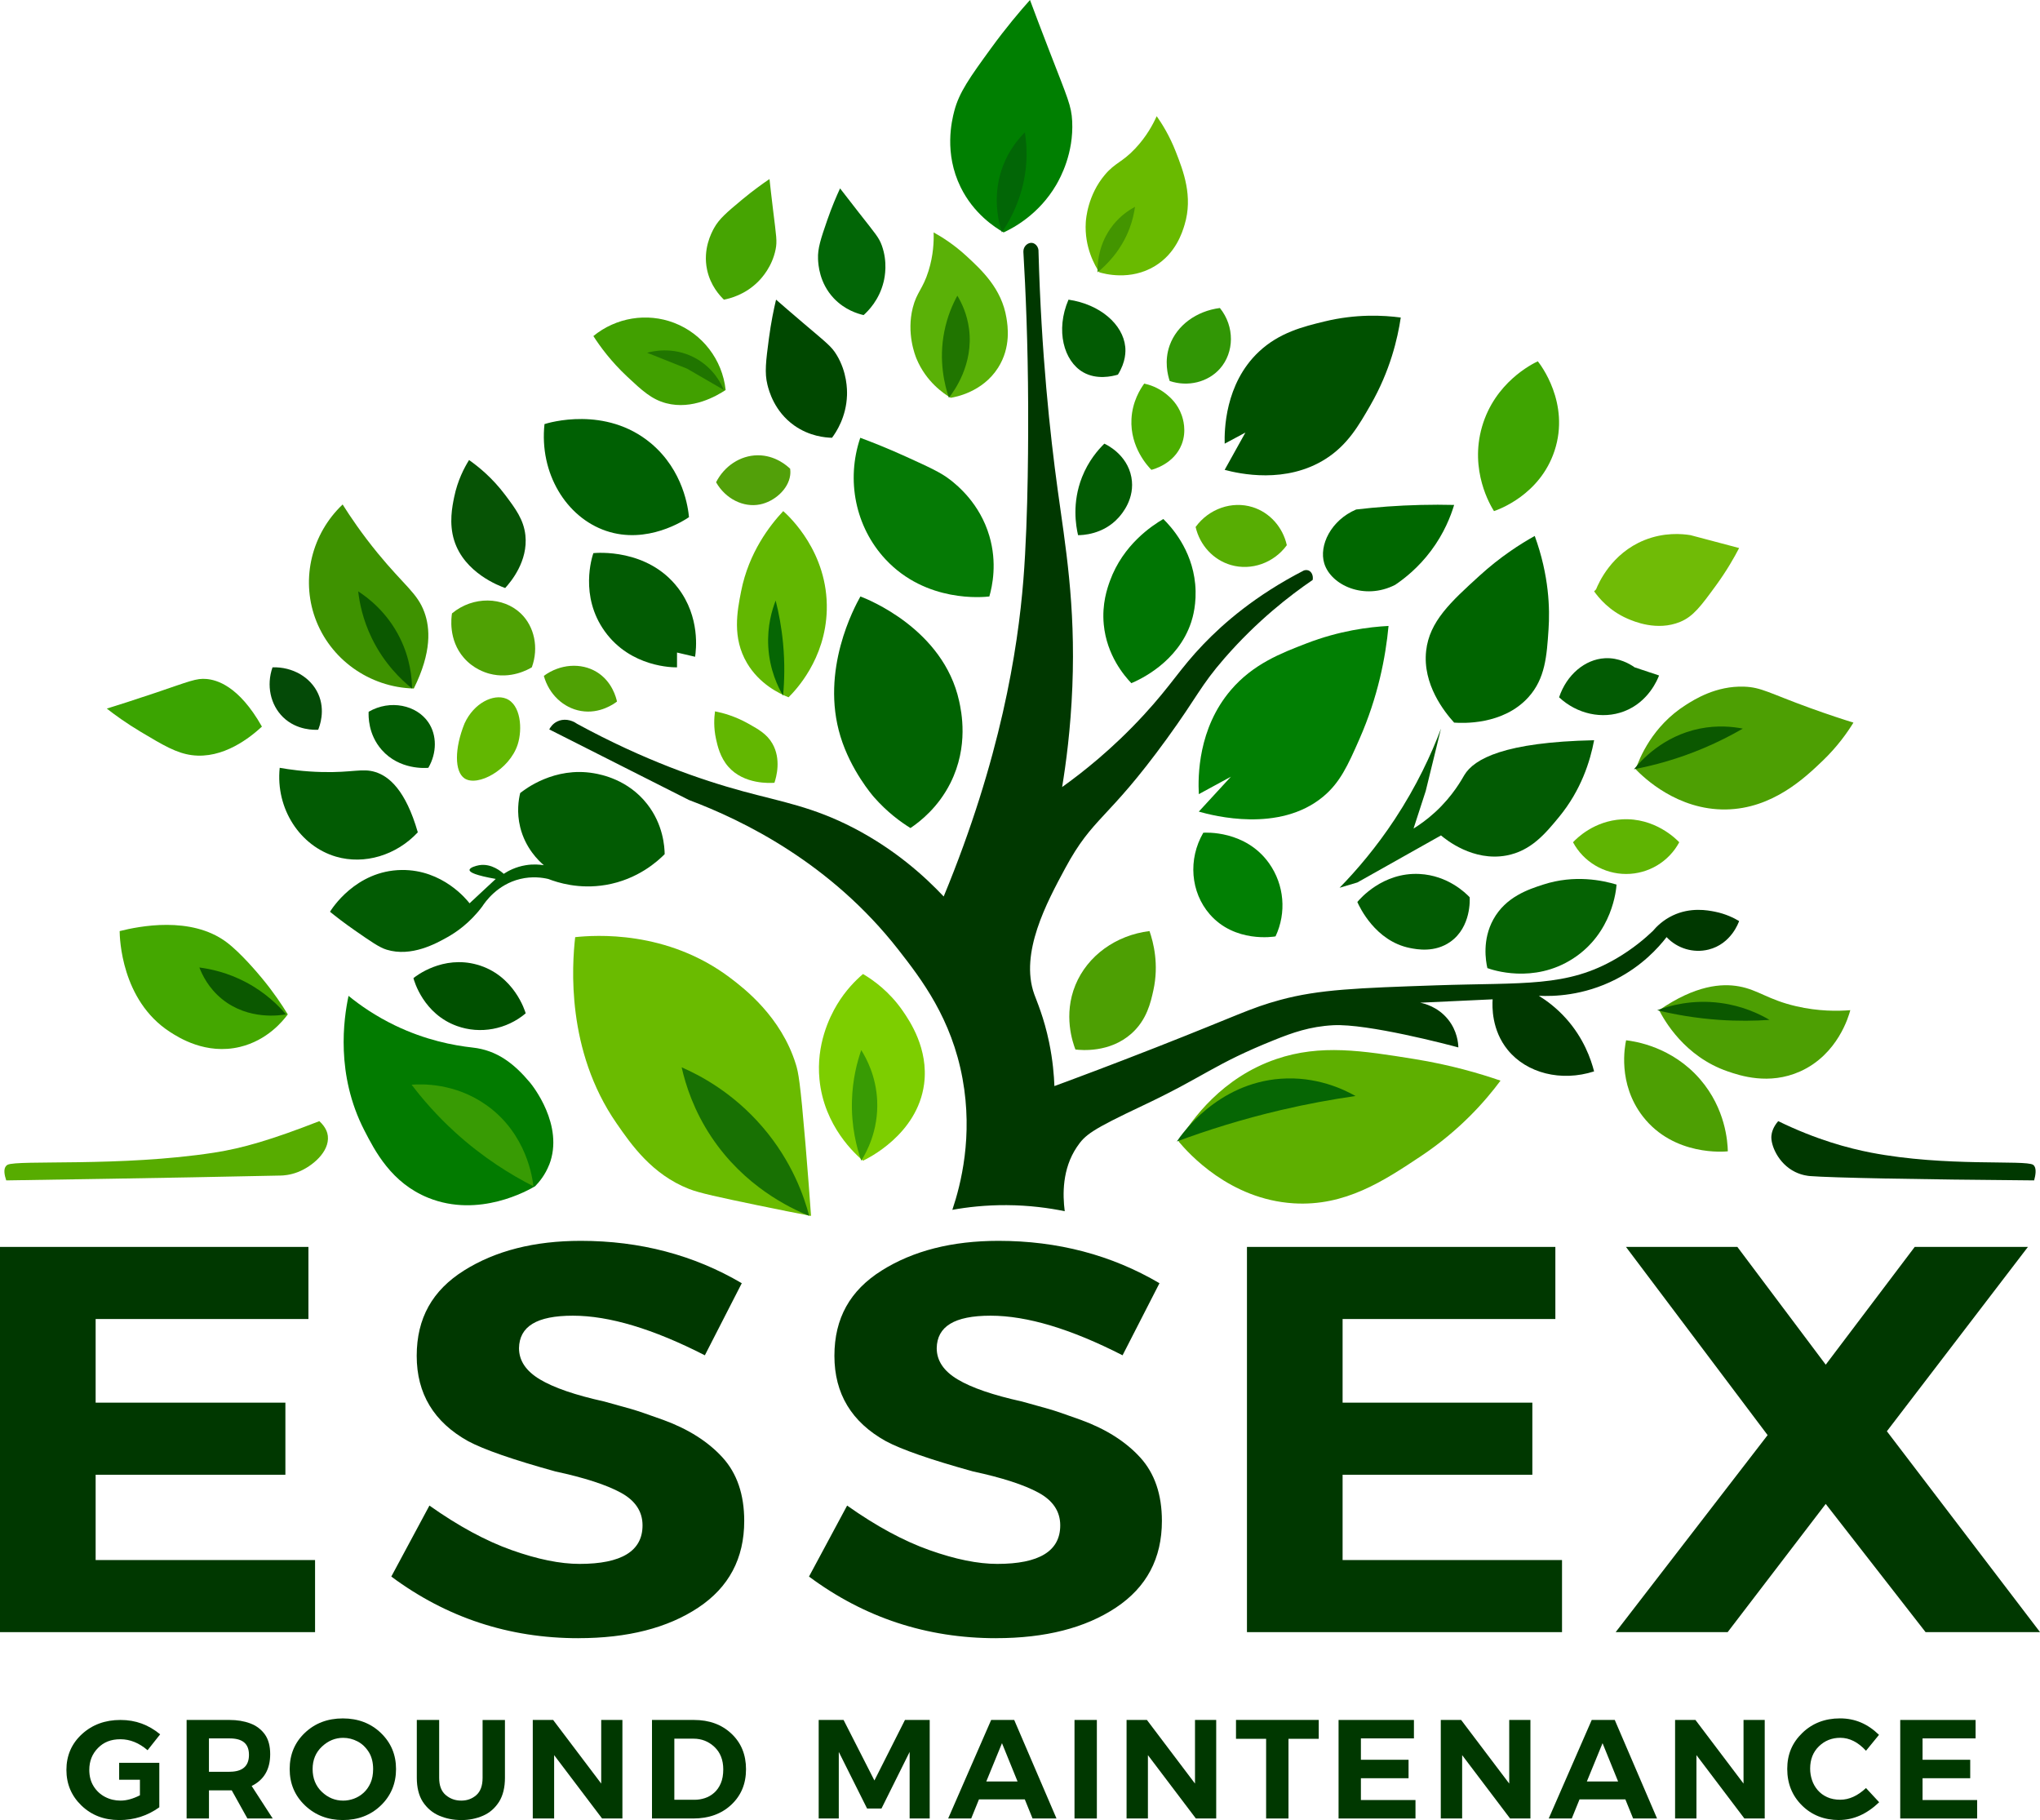 <svg xmlns="http://www.w3.org/2000/svg" width="213" height="190" viewBox="0 0 213 190" fill="none"><g clip-path="url(#clip0_116_4195)"><path d="M107.542 -0C106.486 1.182 105.04 2.884 103.465 5.052C101.257 8.089 100.143 9.646 99.638 11.592C99.374 12.604 98.552 15.979 100.303 19.542C101.661 22.303 103.852 23.723 104.795 24.262C105.826 23.783 108.48 22.382 110.286 19.293C110.751 18.496 112.109 15.973 111.949 12.667C111.872 11.039 111.474 10.248 109.621 5.462C108.7 3.087 107.976 1.166 107.542 -0.003V-0Z" fill="#007F01"></path><path d="M81.03 31.282C80.796 32.261 80.505 33.651 80.282 35.34C79.969 37.707 79.82 38.914 80.128 40.159C80.287 40.807 80.854 42.945 82.919 44.412C84.522 45.55 86.179 45.684 86.872 45.7C87.304 45.12 88.362 43.536 88.437 41.262C88.456 40.676 88.448 38.851 87.353 37.047C86.814 36.158 86.35 35.835 83.856 33.714C82.616 32.661 81.629 31.804 81.027 31.279L81.03 31.282Z" fill="#004800"></path><path d="M87.711 19.67C87.345 20.461 86.856 21.589 86.374 22.982C85.701 24.933 85.365 25.931 85.412 27.04C85.437 27.617 85.544 29.525 87.043 31.123C88.203 32.362 89.586 32.759 90.171 32.893C90.639 32.475 91.81 31.314 92.266 29.399C92.385 28.906 92.693 27.357 92.077 25.641C91.774 24.796 91.436 24.443 89.69 22.215C88.822 21.11 88.134 20.215 87.713 19.668L87.711 19.67Z" fill="#026606"></path><path d="M80.342 18.693C79.617 19.183 78.616 19.898 77.48 20.842C75.891 22.166 75.083 22.848 74.549 23.822C74.272 24.328 73.373 26.019 73.826 28.156C74.178 29.815 75.154 30.866 75.586 31.282C76.202 31.164 77.808 30.773 79.193 29.366C79.551 29.005 80.617 27.839 80.98 26.052C81.159 25.174 81.055 24.697 80.714 21.892C80.543 20.5 80.419 19.378 80.345 18.693H80.342Z" fill="#46A402"></path><path d="M114.781 28.43C114.33 27.741 113.208 25.82 113.368 23.214C113.39 22.837 113.577 20.357 115.364 18.245C116.45 16.961 117.148 16.972 118.526 15.511C119.708 14.258 120.387 12.985 120.772 12.128C121.349 12.947 122.127 14.197 122.768 15.842C123.552 17.848 124.583 20.494 123.684 23.461C123.442 24.26 122.785 26.43 120.604 27.765C118.023 29.35 115.257 28.57 114.781 28.427V28.43Z" fill="#69BA00"></path><path d="M99.264 41.527C98.554 41.103 96.701 39.866 95.698 37.453C95.552 37.102 94.628 34.792 95.307 32.116C95.72 30.488 96.352 30.195 96.949 28.282C97.46 26.643 97.512 25.201 97.482 24.262C98.362 24.747 99.61 25.532 100.911 26.731C102.497 28.195 104.586 30.124 105.084 33.181C105.219 34.004 105.582 36.24 104.21 38.394C102.585 40.944 99.756 41.448 99.264 41.527Z" fill="#5AB107"></path><path d="M61.955 35.082C64.319 33.148 67.547 32.617 70.384 33.703C73.343 34.836 75.427 37.551 75.765 40.714C74.822 41.336 72.287 42.813 69.554 42.093C68.031 41.691 67.035 40.764 65.504 39.332C63.794 37.734 62.653 36.169 61.955 35.082Z" fill="#41A000"></path><path d="M56.852 44.272C57.253 44.143 63.222 42.329 67.945 46.259C71.39 49.127 71.858 53.125 71.938 53.987C71.459 54.312 67.577 56.877 63.285 55.421C59.117 54.009 56.296 49.4 56.852 44.269V44.272Z" fill="#006003"></path><path d="M48.975 48.026C48.469 48.836 47.779 50.15 47.421 51.89C47.221 52.87 46.86 54.621 47.421 56.417C48.483 59.813 52.15 61.173 52.747 61.386C53.343 60.732 55.153 58.581 54.856 55.867C54.677 54.238 53.814 53.089 52.747 51.669C51.411 49.89 49.97 48.721 48.975 48.026Z" fill="#065305"></path><path d="M74.657 74.259C74.563 74.919 74.497 75.951 74.764 77.16C74.915 77.841 75.182 79.059 76.051 80.047C77.692 81.913 80.419 81.749 80.859 81.716C81.055 81.131 81.596 79.251 80.634 77.603C80.056 76.615 79.179 76.126 78.096 75.521C76.738 74.763 75.487 74.424 74.654 74.259H74.657Z" fill="#62B701"></path><path d="M35.775 52.665C32.555 55.714 31.423 60.358 32.891 64.479C34.431 68.797 38.544 71.755 43.206 71.876C45.106 68.053 44.9 65.541 44.315 63.926C43.586 61.915 42.217 61.14 39.434 57.744C37.763 55.703 36.55 53.897 35.775 52.665Z" fill="#3E9200"></path><path d="M11.152 73.972C12.279 73.622 14.063 73.058 16.254 72.317C19.793 71.121 20.499 70.781 21.58 70.883C22.575 70.976 24.912 71.539 27.348 75.852C26.149 76.963 23.304 79.265 20.026 78.832C18.421 78.622 17.041 77.798 14.701 76.402C13.164 75.486 11.965 74.607 11.152 73.972Z" fill="#3BA401"></path><path d="M28.453 69.667C27.796 71.544 28.231 73.583 29.561 74.875C31.002 76.273 32.883 76.199 33.221 76.18C33.361 75.844 34.013 74.169 33.221 72.426C32.437 70.699 30.548 69.599 28.451 69.664L28.453 69.667Z" fill="#044A07"></path><path d="M56.783 70.554C57.311 72.472 58.826 73.909 60.66 74.221C62.642 74.561 64.151 73.444 64.421 73.236C64.344 72.88 63.931 71.132 62.287 70.141C60.657 69.159 58.477 69.317 56.786 70.554H56.783Z" fill="#4FA104"></path><path d="M111.564 31.282C110.187 34.481 111.072 37.694 113.088 38.857C114.495 39.669 116.12 39.289 116.722 39.111C117.564 37.765 117.536 36.662 117.489 36.202C117.253 33.87 114.877 31.769 111.564 31.282Z" fill="#025B03"></path><path d="M122.13 39.773C121.932 39.174 121.539 37.688 122.13 36.046C122.881 33.96 124.918 32.469 127.371 32.154C128.932 34.086 128.88 36.793 127.371 38.492C126.117 39.901 124.038 40.413 122.13 39.773Z" fill="#319605"></path><path d="M119.469 40.047C119.062 40.608 118.232 41.913 118.138 43.744C117.984 46.705 119.87 48.694 120.217 49.047C120.442 48.992 122.581 48.429 123.378 46.398C123.934 44.981 123.505 43.692 123.378 43.333C122.963 42.146 122.171 41.472 121.82 41.18C120.904 40.419 119.961 40.151 119.469 40.044V40.047Z" fill="#4BAE00"></path><path d="M112.562 55.867C112.337 54.904 111.914 52.498 112.978 49.806C113.646 48.114 114.641 46.968 115.306 46.316C115.515 46.409 117.676 47.425 118.127 49.806C118.551 52.055 117.102 53.686 116.805 54.017C115.183 55.84 112.923 55.87 112.562 55.867Z" fill="#025B03"></path><path d="M127.871 49.047L130.035 45.156L127.871 46.316C127.838 45.008 127.863 40.071 131.448 36.711C133.587 34.705 136.111 34.089 138.269 33.564C141.604 32.751 144.461 32.91 146.256 33.148C145.929 35.334 145.156 38.697 143.094 42.288C141.871 44.42 140.716 46.431 138.437 47.89C134.277 50.555 129.389 49.455 127.871 49.05V49.047Z" fill="#005100"></path><path d="M121.465 54.181C120.288 54.868 117.267 56.855 115.892 60.639C115.617 61.398 115.04 63.037 115.246 65.193C115.556 68.439 117.421 70.581 118.127 71.32C118.968 70.962 122.994 69.15 124.376 64.944C124.522 64.504 124.981 62.985 124.792 60.971C124.448 57.317 122.243 54.947 121.465 54.181Z" fill="#007503"></path><path d="M124.838 55.01C126.23 53.1 128.641 52.274 130.783 52.941C132.575 53.5 133.939 55.027 134.359 56.915C133.001 58.776 130.651 59.6 128.523 58.984C126.686 58.453 125.273 56.92 124.836 55.01H124.838Z" fill="#57AD03"></path><path d="M138.269 58.819C137.694 56.94 138.962 54.315 141.596 53.188C143.685 52.941 145.937 52.769 148.335 52.712C149.539 52.681 150.705 52.684 151.829 52.712C151.474 53.886 150.79 55.659 149.418 57.492C148.106 59.246 146.674 60.379 145.673 61.053C142.434 62.711 138.956 61.072 138.269 58.817V58.819Z" fill="#006700"></path><path d="M155.989 53.355C155.634 52.791 153.415 49.132 154.741 44.548C156.077 39.923 159.967 38 160.564 37.718C160.795 38.002 163.965 42.058 162.31 47.063C160.789 51.669 156.464 53.196 155.986 53.357L155.989 53.355Z" fill="#3FA401"></path><path d="M29.204 80.154C30.216 80.334 31.744 80.551 33.611 80.594C36.814 80.674 37.826 80.17 39.187 80.594C40.6 81.032 42.346 82.453 43.624 86.888C41.378 89.294 38.051 90.296 35.082 89.428C31.346 88.333 28.761 84.445 29.204 80.154Z" fill="#025B03"></path><path d="M38.491 74.303C38.469 74.735 38.425 76.651 39.852 78.276C41.708 80.394 44.444 80.181 44.724 80.154C45.623 78.605 45.634 76.741 44.724 75.406C43.501 73.611 40.757 72.992 38.491 74.303Z" fill="#025B03"></path><path d="M48.505 81.26C47.449 80.556 47.443 78.14 48.505 75.518C49.492 73.367 51.534 72.42 52.829 72.927C54.383 73.531 54.575 76.112 54.05 77.727C53.195 80.362 49.868 82.168 48.505 81.26Z" fill="#62B701"></path><path d="M47.193 64.036C47.133 64.402 46.783 66.778 48.43 68.671C49.417 69.807 50.624 70.201 51.092 70.327C53.341 70.935 55.18 69.873 55.529 69.662C56.269 67.632 55.807 65.404 54.369 64.033C52.541 62.292 49.409 62.194 47.193 64.033V64.036Z" fill="#4FA104"></path><path d="M61.955 57.742C61.82 58.13 60.486 62.216 63.148 65.913C65.864 69.687 70.31 69.673 70.689 69.665V68.121L72.575 68.562C72.68 67.875 73.125 64.432 70.799 61.387C67.621 57.222 62.249 57.711 61.952 57.744L61.955 57.742Z" fill="#025B03"></path><path d="M81.78 53.355C80.395 54.835 78.184 57.659 77.381 61.731C76.972 63.806 76.43 66.564 77.994 69.216C79.287 71.408 81.354 72.401 82.333 72.792C83.037 72.097 86.19 68.835 86.325 63.688C86.484 57.654 82.377 53.888 81.778 53.355H81.78Z" fill="#62B701"></path><path d="M74.767 50.345C75.63 48.645 77.296 47.55 79.091 47.529C80.969 47.507 82.226 48.67 82.503 48.935C82.525 49.108 82.539 49.343 82.503 49.619C82.308 51.083 80.846 52.364 79.342 52.662C77.626 53.002 75.754 52.08 74.767 50.345Z" fill="#52A009"></path><path d="M89.822 45.703C88.321 50.142 89.322 55.016 92.445 58.377C96.701 62.958 102.687 62.342 103.3 62.268C103.613 61.17 104.13 58.765 103.3 55.949C102.302 52.561 99.973 50.684 99.222 50.096C98.249 49.332 97.048 48.788 94.647 47.693C92.687 46.801 91.016 46.144 89.822 45.701V45.703Z" fill="#057A05"></path><path d="M166.445 61.732L166.648 61.524C166.909 60.88 168.246 57.78 171.685 56.39C173.753 55.555 175.617 55.722 176.51 55.867L181.586 57.211C181.085 58.177 180.304 59.562 179.174 61.11C177.596 63.27 176.807 64.35 175.43 64.92C173.013 65.918 170.572 64.862 169.939 64.588C168.015 63.757 166.915 62.394 166.445 61.732Z" fill="#70BB06"></path><path d="M125.171 84.724L128.523 81.082L125.171 82.904C125.075 81.052 125.083 76.052 128.523 72.029C130.843 69.317 133.741 68.195 136.397 67.172C139.861 65.834 142.935 65.451 144.98 65.344C144.672 68.619 143.881 72.741 141.942 77.149C140.73 79.908 139.913 81.711 138.132 83.181C133.568 86.952 126.73 85.17 125.168 84.727L125.171 84.724Z" fill="#017F03"></path><path d="M151.829 75.436C150.82 74.322 148.516 71.446 148.906 67.94C149.247 64.865 151.494 62.82 154.477 60.103C156.66 58.113 158.746 56.786 160.245 55.949C161.763 60.119 161.826 63.592 161.686 65.691C161.501 68.485 161.345 70.841 159.577 72.792C156.926 75.718 152.681 75.496 151.826 75.436H151.829Z" fill="#006400"></path><path d="M162.788 72.793C163.572 70.447 165.477 68.833 167.566 68.715C169.048 68.633 170.189 69.326 170.673 69.665L173.225 70.516C173.074 70.91 172.128 73.291 169.565 74.262C167.303 75.121 164.663 74.544 162.788 72.795V72.793Z" fill="#025B03"></path><path d="M170.783 80.307C171.196 79.12 172.521 75.819 175.996 73.605C176.925 73.014 179.172 71.583 182.097 71.682C183.912 71.742 184.692 72.349 188.973 73.904C190.903 74.604 192.495 75.119 193.521 75.436C192.861 76.506 191.83 77.962 190.304 79.423C188.478 81.172 185.08 84.426 180.211 84.502C175.136 84.582 171.616 81.164 170.783 80.307Z" fill="#4D9F03"></path><path d="M164.24 87.926C164.633 87.51 166.431 85.701 169.343 85.534C172.788 85.334 175.017 87.595 175.333 87.926C174.242 89.962 172.106 91.237 169.788 91.237C167.47 91.237 165.334 89.962 164.242 87.926H164.24Z" fill="#5FB402"></path><path d="M155.299 101.064C155.128 100.301 154.749 98.117 155.92 95.985C157.223 93.612 159.604 92.838 161.133 92.343C164.427 91.273 167.366 91.916 168.787 92.343C168.754 92.835 168.378 97.397 164.24 100.071C160.105 102.744 155.766 101.236 155.302 101.064H155.299Z" fill="#056203"></path><path d="M125.638 86.933C124.025 89.705 124.313 93.139 126.304 95.435C128.921 98.454 132.996 97.788 133.18 97.753C134.346 95.279 134.093 92.365 132.515 90.134C130.051 86.651 125.831 86.916 125.638 86.933Z" fill="#017F03"></path><path d="M112.287 109.564C112.007 108.836 110.998 105.963 112.287 102.829C113.547 99.767 116.521 97.627 120.021 97.197C120.426 98.366 121.025 100.656 120.426 103.379C120.151 104.63 119.747 106.469 118.13 107.905C115.862 109.92 112.903 109.635 112.29 109.561L112.287 109.564Z" fill="#4D9F03"></path><path d="M90.108 101.68C89.355 102.323 88.302 103.365 87.392 104.881C86.584 106.228 85.217 109.057 85.561 112.664C86.031 117.598 89.369 120.543 90.108 121.167C90.534 120.97 95.791 118.452 96.487 113.162C96.971 109.479 94.969 106.564 94.268 105.544C92.863 103.5 91.164 102.304 90.108 101.68Z" fill="#7DCE00"></path><path d="M12.496 97.2C14.506 96.694 19.925 95.599 23.623 98.336C25.14 99.458 26.996 101.691 27.345 102.112C28.566 103.582 29.451 104.917 30.048 105.894C29.539 106.584 27.909 108.603 25.055 109.29C21.484 110.149 18.622 108.291 17.733 107.717C12.653 104.422 12.499 97.892 12.493 97.2H12.496Z" fill="#44A700"></path><path d="M169.785 108.598C170.687 108.704 174.572 109.26 177.522 112.683C180.175 115.762 180.381 119.199 180.406 120.19C180.115 120.223 174.778 120.734 171.531 116.547C168.872 113.118 169.659 109.172 169.785 108.598Z" fill="#4D9F03"></path><path d="M123.06 119.164C124.475 116.802 127.626 112.478 133.265 110.557C137.892 108.981 142.256 109.684 147.686 110.557C151.458 111.165 154.523 112.071 156.671 112.812C155.104 114.922 152.453 117.971 148.351 120.702C144.513 123.255 140.458 125.956 135.066 125.619C128.402 125.203 124.126 120.431 123.062 119.167L123.06 119.164Z" fill="#5EAF00"></path><path d="M57.336 121.599C56.926 122.644 56.313 123.386 55.878 123.832C55.12 124.281 50.011 127.179 44.724 125.047C40.861 123.493 39.146 120.151 38.035 117.99C35.041 112.161 35.879 106.376 36.391 103.962C37.603 104.95 39.217 106.072 41.255 107.054C44.416 108.576 47.325 109.137 49.351 109.358C51.919 109.64 53.706 111.063 55.342 113.017C55.535 113.247 58.958 117.464 57.341 121.602L57.336 121.599Z" fill="#027B00"></path><path d="M43.165 102.112C43.416 101.907 46.22 99.693 49.822 100.706C53.687 101.792 54.828 105.571 54.889 105.785C52.89 107.473 50.146 107.985 47.713 107.109C44.213 105.853 43.248 102.416 43.168 102.112H43.165Z" fill="#005000"></path><path d="M141.722 94.162C141.983 93.848 144.375 91.04 148.211 91.237C151.172 91.388 153.031 93.226 153.451 93.667C153.468 93.894 153.613 96.759 151.455 98.303C149.808 99.48 147.919 99.105 147.213 98.965C143.589 98.245 141.937 94.649 141.722 94.162Z" fill="#025B03"></path><path d="M34.458 95.18C34.59 94.959 37.114 90.876 41.945 90.821C46.234 90.774 48.755 93.943 49.027 94.299L51.763 91.754C49.668 91.382 49.024 91.073 49.027 90.821C49.03 90.569 49.681 90.383 50.017 90.323C51.331 90.093 52.389 91.034 52.596 91.223C53.036 90.933 53.819 90.498 54.889 90.323C55.667 90.194 56.327 90.249 56.783 90.323C56.241 89.858 54.853 88.547 54.314 86.349C53.932 84.792 54.146 83.481 54.314 82.789C54.814 82.39 57.883 80.017 61.996 80.72C62.766 80.852 65.556 81.372 67.563 83.927C69.249 86.07 69.386 88.377 69.4 89.168C68.691 89.885 66.598 91.814 63.244 92.381C60.451 92.852 58.226 92.137 57.253 91.76C56.632 91.615 55.562 91.459 54.314 91.76C51.917 92.337 50.657 94.16 50.349 94.636C49.038 96.379 47.597 97.342 46.706 97.84C45.541 98.492 42.956 99.936 40.366 99.14C39.616 98.91 38.758 98.314 37.04 97.121C35.926 96.349 35.049 95.662 34.461 95.186L34.458 95.18Z" fill="#025B03"></path><path d="M139.864 92.679C141.659 90.841 143.685 88.473 145.632 85.521C147.925 82.04 149.443 78.75 150.457 76.063L148.862 82.576L147.59 86.495C148.15 86.147 148.97 85.589 149.847 84.784C151.725 83.06 152.643 81.328 152.896 80.909C153.919 79.216 157.075 77.472 166.445 77.275C166.038 79.454 165.092 82.48 162.788 85.28C161.364 87.009 159.86 88.835 157.278 89.311C153.806 89.948 150.988 87.661 150.457 87.212L141.722 92.124L139.864 92.677V92.679Z" fill="#025B03"></path><path d="M173.225 105.459C177.035 102.832 179.774 102.643 181.586 102.974C183.582 103.338 184.585 104.359 187.535 105.043C189.867 105.585 191.874 105.56 193.193 105.456C193.037 106.053 191.899 110.084 187.953 111.852C184.692 113.313 181.652 112.276 180.412 111.852C175.875 110.303 173.761 106.488 173.23 105.456L173.225 105.459Z" fill="#4D9F03"></path><path d="M60.055 97.838C59.722 100.802 59.106 109.649 64.36 117.246C65.903 119.476 68.055 122.59 71.938 124.117C73.051 124.555 75.086 124.985 79.105 125.822C81.417 126.304 83.339 126.679 84.681 126.933C84.555 125.13 84.362 122.53 84.098 119.397C83.545 112.829 83.356 111.945 83.1 111.116C81.566 106.138 77.695 103.185 76.279 102.11C69.636 97.061 62.067 97.622 60.057 97.832L60.055 97.838Z" fill="#6ABB00"></path><path d="M89.836 62.27C89.226 63.357 85.629 69.952 87.757 76.889C88.835 80.411 91.082 83.019 91.252 83.213C92.621 84.776 94.034 85.805 95.063 86.442C96.08 85.758 97.963 84.283 99.239 81.736C101.172 77.88 100.372 74.232 100.146 73.192C98.499 65.661 90.565 62.541 89.839 62.268L89.836 62.27Z" fill="#016302"></path><path d="M0.652 121.698C0.652 121.698 0.712 121.637 0.789 121.596C1.801 121.06 12.622 121.832 22.366 120.327C25.327 119.87 28.387 118.975 33.342 117.04C34.065 117.705 34.197 118.296 34.23 118.586C34.414 120.25 32.599 121.758 31.142 122.341C30.273 122.688 29.526 122.713 29.361 122.718C26.974 122.776 16.518 122.987 0.652 123.225C0.47 122.694 0.33 122.029 0.652 121.7V121.698Z" fill="#57AC00"></path><path d="M212.387 121.698C212.387 121.698 212.34 121.637 212.277 121.596C211.466 121.06 203.168 121.832 195.357 120.327C192.985 119.87 189.636 118.975 185.666 117.04C185.088 117.705 184.981 118.296 184.954 118.586C184.871 119.511 185.644 121.462 187.428 122.341C188.159 122.699 188.814 122.759 188.987 122.773C191.2 122.951 200.193 123.129 212.387 123.225C212.533 122.694 212.645 122.029 212.387 121.7V121.698Z" fill="#003800"></path><path d="M99.431 126.314C100.336 123.63 101.601 118.622 100.501 112.61C99.354 106.332 96.228 102.246 93.795 99.135C86.732 90.099 77.621 85.652 71.935 83.515L57.349 76.145C57.446 75.959 57.693 75.554 58.182 75.316C58.823 75.004 59.62 75.108 60.261 75.565C67.272 79.385 73.26 81.432 77.566 82.603C81.626 83.709 84.857 84.218 89.138 86.44C93.484 88.698 96.564 91.5 98.532 93.588C104.485 79.194 106.272 67.809 106.852 60.541C107.391 53.776 107.358 44.647 107.352 42.414C107.328 35.783 107.086 30.242 106.852 26.279C106.838 25.702 107.333 25.294 107.767 25.357C108.136 25.409 108.463 25.803 108.433 26.279C108.724 36.892 109.637 45.309 110.429 51.089C111.226 56.91 112.309 63.029 111.966 71.673C111.79 76.134 111.292 79.776 110.899 82.163C113.027 80.641 116.148 78.192 119.411 74.651C122.32 71.498 123.159 69.854 125.649 67.257C127.753 65.065 131.068 62.164 136.133 59.556C136.226 59.523 136.427 59.471 136.633 59.556C136.947 59.687 137.139 60.09 137.059 60.541C134.703 62.15 131.277 64.785 127.863 68.704C125.292 71.657 125.116 72.596 121.817 77.141C115.565 85.753 114.16 85.184 111.212 90.654C109.304 94.195 106.453 99.482 107.985 103.779C108.257 104.54 108.999 106.206 109.538 108.803C109.931 110.702 110.052 112.303 110.093 113.379C112.494 112.495 116.183 111.116 120.676 109.353C129.389 105.938 130.486 105.251 133.664 104.386C137.727 103.281 141.808 103.141 149.965 102.862C159.126 102.55 163.585 103.095 168.779 100.054C170.506 99.042 171.773 97.955 172.57 97.195C172.969 96.719 173.643 96.053 174.649 95.572C176.507 94.688 178.278 95.019 179.059 95.175C180.192 95.402 181.052 95.835 181.583 96.152C181.536 96.292 180.758 98.541 178.394 99.129C176.815 99.521 175.136 99.023 174.011 97.829C173.139 98.954 171.446 100.832 168.716 102.23C165.312 103.973 162.153 104.025 160.674 103.954C161.501 104.466 162.521 105.221 163.503 106.313C165.364 108.384 166.118 110.582 166.442 111.846C163.005 112.952 159.415 112.041 157.43 109.61C155.733 107.533 155.799 105.071 155.849 104.323C153.325 104.441 150.801 104.559 148.277 104.676C148.667 104.75 150.105 105.076 151.188 106.414C152.164 107.624 152.258 108.921 152.269 109.345C151.287 109.074 142.784 106.838 139.207 107.027C136.757 107.156 134.931 107.813 133.045 108.571C126.724 111.11 125.867 112.322 119.373 115.39C113.937 117.96 113.299 118.458 112.43 119.752C110.899 122.035 110.946 124.711 111.171 126.443C109.522 126.104 107.465 125.822 105.098 125.808C102.912 125.797 100.993 126.016 99.426 126.301L99.431 126.314Z" fill="#003800"></path><path d="M32.896 170.384H0V130.17H32.203V137.696H9.986V146.428H29.798V153.954H9.986V162.859H32.896V170.384Z" fill="#003800"></path><path d="M60.387 171.017C53.14 171.017 46.63 168.871 40.856 164.583L44.837 157.172C47.872 159.318 50.737 160.869 53.434 161.824C56.131 162.782 58.49 163.261 60.514 163.261C64.896 163.261 67.088 161.92 67.088 159.238C67.088 157.783 66.329 156.644 64.811 155.82C63.294 154.997 61.02 154.261 57.984 153.609C53.561 152.383 50.525 151.33 48.881 150.449C45.299 148.456 43.509 145.49 43.509 141.544C43.509 137.598 45.153 134.708 48.439 132.639C51.727 130.57 55.79 129.536 60.638 129.536C66.832 129.536 72.435 131.011 77.45 133.958L73.595 141.484C68.201 138.725 63.61 137.349 59.816 137.349C56.021 137.349 54.231 138.479 54.19 140.739C54.19 142.042 54.916 143.128 56.371 143.998C57.825 144.871 60.069 145.64 63.104 146.311L65.886 147.085C66.496 147.258 67.624 147.641 69.268 148.235C71.88 149.192 73.939 150.501 75.446 152.156C76.952 153.812 77.706 156.02 77.706 158.779C77.706 162.686 76.106 165.702 72.903 167.826C69.7 169.952 65.529 171.014 60.387 171.014V171.017Z" fill="#003800"></path><path d="M104.001 171.017C96.753 171.017 90.243 168.871 84.469 164.583L88.45 157.172C91.486 159.318 94.35 160.869 97.048 161.824C99.745 162.782 102.104 163.261 104.127 163.261C108.51 163.261 110.701 161.92 110.701 159.238C110.701 157.783 109.942 156.644 108.425 155.82C106.907 154.997 104.633 154.261 101.598 153.609C97.174 152.383 94.139 151.33 92.495 150.449C88.912 148.456 87.122 145.49 87.122 141.544C87.122 137.598 88.766 134.708 92.052 132.639C95.34 130.57 99.404 129.536 104.251 129.536C110.445 129.536 116.049 131.011 121.063 133.958L117.209 141.484C111.815 138.725 107.223 137.349 103.429 137.349C99.635 137.349 97.845 138.479 97.804 140.739C97.804 142.042 98.529 143.128 99.984 143.998C101.438 144.871 103.682 145.64 106.717 146.311L109.497 147.085C110.107 147.258 111.234 147.641 112.879 148.235C115.49 149.192 117.55 150.501 119.056 152.156C120.563 153.812 121.316 156.02 121.316 158.779C121.316 162.686 119.716 165.702 116.513 167.826C113.31 169.952 109.139 171.014 103.998 171.014L104.001 171.017Z" fill="#003800"></path><path d="M163.093 170.384H130.197V130.17H162.398V137.696H140.183V146.428H159.995V153.954H140.183V162.859H163.093V170.384Z" fill="#003800"></path><path d="M213 170.385H201.054L190.626 157L180.387 170.385H168.694L184.56 149.817L169.769 130.168H181.399L190.628 142.463L199.921 130.168H211.741L197.012 149.414L213.005 170.385H213Z" fill="#003800"></path><path d="M12.441 190C10.866 190 9.554 189.496 8.507 188.489C7.459 187.482 6.934 186.24 6.934 184.762C6.934 183.284 7.473 182.023 8.551 181.035C9.628 180.047 10.97 179.552 12.573 179.552C14.176 179.552 15.501 180.053 16.722 181.051L15.408 182.712C14.522 181.949 13.576 181.566 12.573 181.566C11.569 181.566 10.827 181.872 10.225 182.483C9.626 183.093 9.323 183.854 9.323 184.762C9.323 185.422 9.474 185.994 9.774 186.473C10.074 186.954 10.472 187.324 10.97 187.584C11.468 187.844 12.007 187.972 12.587 187.972C13.208 187.972 13.882 187.786 14.61 187.417V185.791H12.441V184.029H16.634V188.667C15.402 189.557 14.005 190.003 12.441 190.003V190Z" fill="#003800"></path><path d="M28.475 189.839H25.833L24.195 186.899H21.819V189.839H19.485V179.552H23.975C24.761 179.552 25.476 179.669 26.119 179.908C26.762 180.146 27.277 180.534 27.664 181.073C28.03 181.596 28.211 182.28 28.211 183.123C28.211 184.699 27.568 185.808 26.276 186.445L28.475 189.841V189.839ZM23.972 184.959C25.319 184.959 25.995 184.371 25.995 183.197C25.995 182.023 25.322 181.478 23.972 181.478H21.816V184.962H23.972V184.959Z" fill="#003800"></path><path d="M35.8 190C34.235 190 32.918 189.494 31.849 188.479C30.782 187.463 30.246 186.199 30.246 184.68C30.246 183.162 30.774 181.9 31.832 180.896C32.891 179.891 34.211 179.391 35.797 179.391C37.383 179.391 38.714 179.897 39.77 180.912C40.826 181.927 41.351 183.183 41.351 184.68C41.351 186.177 40.82 187.466 39.764 188.479C38.706 189.494 37.383 190 35.8 190ZM35.83 187.973C36.209 187.973 36.583 187.904 36.952 187.77C37.32 187.636 37.656 187.433 37.958 187.16C38.26 186.886 38.502 186.544 38.687 186.131C38.868 185.718 38.959 185.233 38.959 184.68C38.959 183.985 38.81 183.397 38.516 182.918C38.2 182.415 37.807 182.037 37.331 181.791C36.855 181.544 36.355 181.418 35.83 181.418C35.002 181.418 34.266 181.722 33.617 182.33C32.968 182.937 32.641 183.72 32.641 184.68C32.641 185.641 32.96 186.443 33.6 187.053C34.241 187.666 34.983 187.973 35.83 187.973Z" fill="#003800"></path><path d="M48.142 190C47.331 190 46.569 189.849 45.865 189.548C45.159 189.247 44.584 188.76 44.141 188.09C43.729 187.444 43.52 186.609 43.52 185.591V179.552H45.854V185.591C45.854 186.404 46.082 187.003 46.541 187.392C47.001 187.781 47.537 187.972 48.158 187.972C48.779 187.972 49.294 187.781 49.731 187.4C50.168 187.017 50.388 186.415 50.388 185.594V179.554H52.722V185.594C52.722 186.593 52.521 187.419 52.123 188.071C51.694 188.752 51.133 189.245 50.435 189.548C49.739 189.852 48.975 190.005 48.142 190.005V190Z" fill="#003800"></path><path d="M64.99 189.839H62.865L57.858 183.224V189.839H55.628V179.552H57.754L62.774 186.193V179.552H64.987V189.839H64.99Z" fill="#003800"></path><path d="M72.372 189.839H68.075V179.552H72.46C74.055 179.552 75.358 180.028 76.372 180.986C77.387 181.941 77.893 183.178 77.893 184.697C77.893 186.215 77.381 187.441 76.359 188.399C75.336 189.36 74.005 189.839 72.372 189.839ZM72.52 187.885C72.889 187.885 73.252 187.827 73.606 187.709C73.961 187.592 74.283 187.406 74.569 187.151C74.857 186.897 75.086 186.568 75.259 186.166C75.432 185.764 75.517 185.279 75.517 184.71C75.517 183.73 75.212 182.951 74.602 182.373C73.991 181.796 73.263 181.506 72.416 181.506H70.409V187.885H72.52Z" fill="#003800"></path><path d="M97.075 189.839H94.977V182.888L92.038 188.796H90.532L87.579 182.888V189.839H85.481V179.552H88.079L91.299 185.871L94.488 179.552H97.072V189.839H97.075Z" fill="#003800"></path><path d="M110.305 189.839H107.811L107 187.841H102.216L101.405 189.839H99L103.489 179.552H105.895L110.311 189.839H110.305ZM106.244 185.974L104.619 181.976L102.981 185.974H106.244Z" fill="#003800"></path><path d="M114.525 189.839H112.191V179.552H114.525V189.839Z" fill="#003800"></path><path d="M126.988 189.839H124.863L119.856 183.224V189.839H117.627V179.552H119.752L124.772 186.193V179.552H126.986V189.839H126.988Z" fill="#003800"></path><path d="M134.533 189.839H132.198V181.52H129.053V179.549H137.692V181.52H134.533V189.839Z" fill="#003800"></path><path d="M147.793 189.839H139.762V179.552H147.631V181.476H142.094V183.709H147.07V185.635H142.094V187.912H147.793V189.839Z" fill="#003800"></path><path d="M159.797 189.839H157.671L152.665 183.224V189.839H150.435V179.552H152.56L157.581 186.193V179.552H159.794V189.839H159.797Z" fill="#003800"></path><path d="M173.01 189.839H170.517L169.706 187.841H164.922L164.111 189.839H161.705L166.195 179.552H168.6L173.016 189.839H173.01ZM168.949 185.974L167.325 181.976L165.686 185.974H168.949Z" fill="#003800"></path><path d="M184.261 189.839H182.135L177.129 183.224V189.839H174.899V179.552H177.024L182.045 186.193V179.552H184.258V189.839H184.261Z" fill="#003800"></path><path d="M192.028 190C190.472 190 189.179 189.494 188.151 188.479C187.123 187.463 186.609 186.194 186.609 184.664C186.609 183.134 187.134 181.922 188.181 180.909C189.229 179.897 190.54 179.388 192.116 179.388C193.691 179.388 195.011 179.96 196.19 181.106L194.832 182.767C194.005 181.867 193.108 181.415 192.146 181.415C191.269 181.415 190.527 181.711 189.916 182.305C189.306 182.899 189.001 183.673 189.001 184.634C189.001 185.044 189.067 185.444 189.196 185.832C189.325 186.221 189.523 186.568 189.787 186.875C190.051 187.184 190.378 187.428 190.774 187.608C191.167 187.789 191.626 187.879 192.146 187.879C193.073 187.879 193.966 187.472 194.832 186.659L196.207 188.142C194.917 189.376 193.523 189.995 192.028 189.995V190Z" fill="#003800"></path><path d="M206.437 189.839H198.406V179.552H206.275V181.476H200.738V183.709H205.714V185.635H200.738V187.912H206.437V189.839Z" fill="#003800"></path><path d="M84.494 126.933C82.404 126.079 77.695 123.814 74.28 118.693C72.449 115.949 71.597 113.294 71.173 111.422C73.059 112.243 76.507 114.036 79.603 117.634C82.721 121.255 83.969 124.949 84.491 126.936L84.494 126.933Z" fill="#187103"></path><path d="M89.924 121.167C89.446 119.79 88.874 117.607 88.954 114.895C89.017 112.681 89.49 110.872 89.924 109.624C90.463 110.481 91.469 112.339 91.587 114.895C91.733 118.034 90.455 120.324 89.924 121.167Z" fill="#389B04"></path><path d="M122.873 119.164C123.365 118.431 127.068 113.097 133.719 112.613C137.431 112.342 140.284 113.71 141.535 114.416C139.094 114.766 136.476 115.242 133.719 115.888C129.686 116.835 126.059 117.979 122.873 119.164Z" fill="#066604"></path><path d="M81.761 72.629C81.239 71.731 80.351 69.933 80.216 67.495C80.098 65.336 80.62 63.633 80.989 62.695C81.313 63.973 81.602 65.472 81.761 67.164C81.956 69.246 81.904 71.099 81.761 72.629Z" fill="#066604"></path><path d="M43.022 71.876C41.92 70.99 40.116 69.296 38.813 66.606C37.889 64.698 37.54 62.952 37.4 61.734C38.368 62.361 40.402 63.866 41.76 66.606C42.835 68.776 43.009 70.765 43.022 71.876Z" fill="#0B5800"></path><path d="M29.864 105.894C29.102 105 27.752 103.637 25.698 102.548C23.752 101.516 21.962 101.147 20.818 101.001C21.113 101.768 21.775 103.163 23.202 104.313C25.965 106.535 29.306 105.993 29.864 105.892V105.894Z" fill="#0B5800"></path><path d="M173.038 105.459C174.225 105.016 176.623 104.304 179.631 104.701C181.976 105.01 183.736 105.867 184.758 106.469C183.213 106.576 181.451 106.6 179.518 106.469C177.038 106.299 174.858 105.908 173.035 105.462L173.038 105.459Z" fill="#0B5800"></path><path d="M170.599 80.308C171.336 79.402 173.621 76.84 177.47 76.063C179.32 75.691 180.909 75.855 181.968 76.063C180.783 76.75 179.43 77.445 177.912 78.088C175.21 79.232 172.705 79.903 170.599 80.305V80.308Z" fill="#0B5800"></path><path d="M99.077 41.527C98.637 40.222 97.985 37.669 98.601 34.593C98.912 33.03 99.462 31.774 99.959 30.866C100.424 31.643 100.985 32.825 101.18 34.344C101.661 38.041 99.613 40.838 99.077 41.527Z" fill="#207500"></path><path d="M114.594 28.43C114.578 27.688 114.633 25.477 116.211 23.496C116.997 22.511 117.885 21.925 118.507 21.591C118.416 22.251 118.248 23.014 117.943 23.827C117.066 26.164 115.54 27.655 114.597 28.43H114.594Z" fill="#439500"></path><path d="M104.611 24.262C104.298 23.302 103.495 20.395 104.771 17.196C105.406 15.604 106.335 14.49 107.011 13.814C107.154 14.712 107.234 15.771 107.16 16.95C106.94 20.343 105.538 22.886 104.611 24.262Z" fill="#026606"></path><path d="M75.578 40.712C75.374 40.214 74.56 38.402 72.49 37.324C70.211 36.139 68.042 36.694 67.569 36.826C68.963 37.381 70.357 37.937 71.748 38.49C73.023 39.229 74.299 39.97 75.575 40.709L75.578 40.712Z" fill="#207500"></path><path d="M55.691 123.832C55.612 123.077 55.032 118.4 50.825 115.393C47.504 113.017 43.985 113.16 42.978 113.236C44.141 114.769 45.634 116.487 47.523 118.206C50.454 120.874 53.365 122.656 55.691 123.835V123.832Z" fill="#389B04"></path></g><defs><clipPath id="clip0_116_4195"><rect width="213" height="190" fill="white"></rect></clipPath></defs></svg>